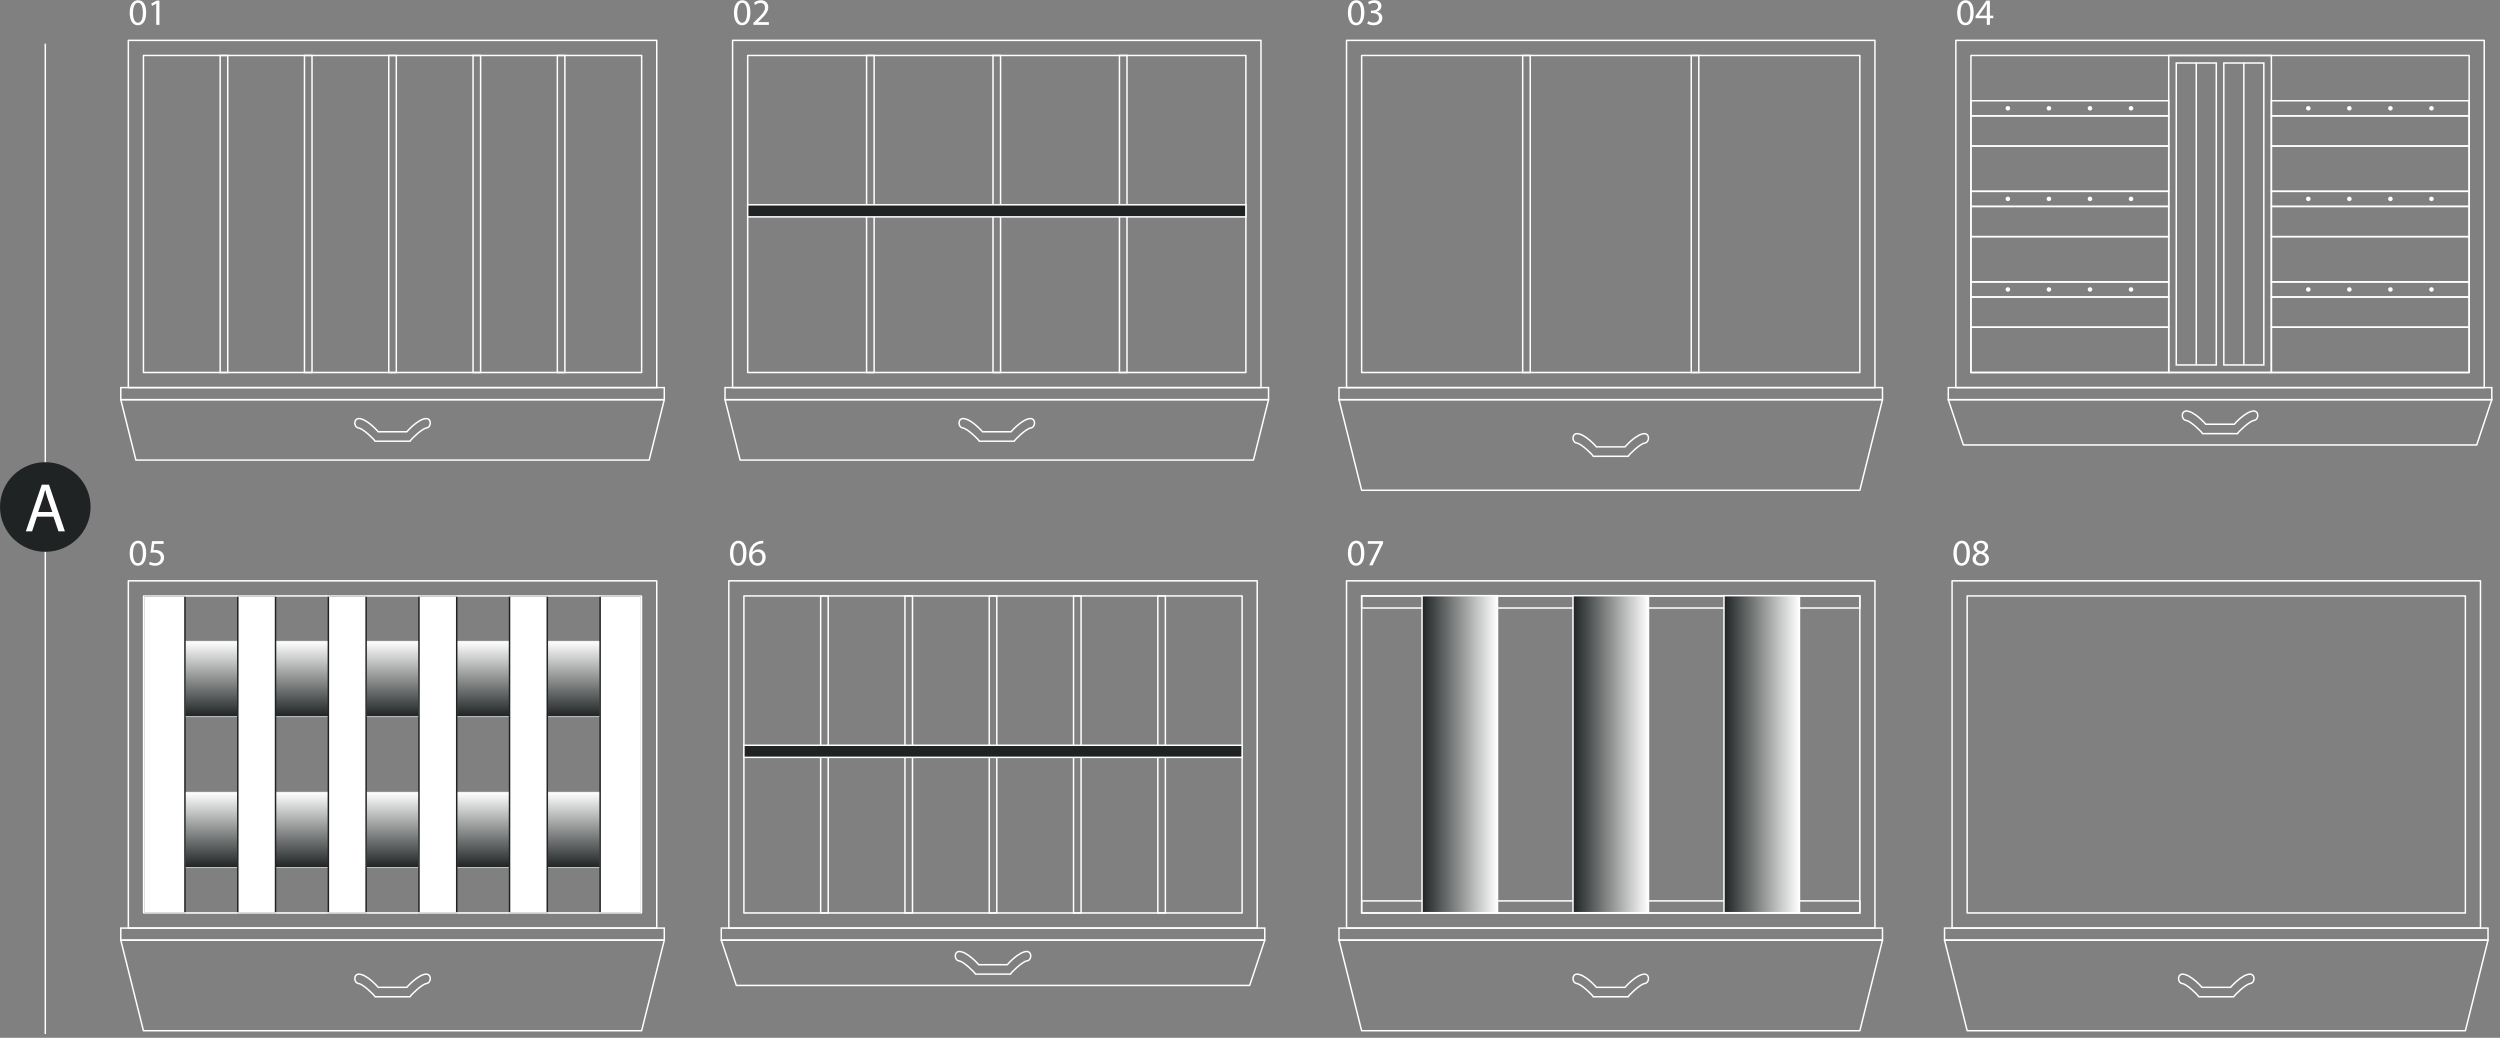 <?xml version="1.0" encoding="UTF-8" standalone="no"?>
<!DOCTYPE svg PUBLIC "-//W3C//DTD SVG 1.1//EN" "http://www.w3.org/Graphics/SVG/1.1/DTD/svg11.dtd">
<svg width="100%" height="100%" viewBox="0 0 1956 812" version="1.1" xmlns="http://www.w3.org/2000/svg" xmlns:xlink="http://www.w3.org/1999/xlink" xml:space="preserve" xmlns:serif="http://www.serif.com/" style="fill-rule:evenodd;clip-rule:evenodd;">
    <rect x="0" y="0" width="1956" height="812" fill="#808080" stroke="none"/>
    <g transform="matrix(1,0,0,1,-2908.49,-2193.7)">
        <g transform="matrix(4.167,0,0,4.167,2790.38,0)">
            <g transform="matrix(0,-1,-1,0,129.827,627.624)">
                <path d="M-92.977,92.977L92.977,92.977" style="fill:none;fill-rule:nonzero;stroke:rgb(255,255,255);stroke-width:0.28px;"/>
            </g>
        </g>
        <g transform="matrix(4.167,0,0,4.167,2790.38,0)">
            <g transform="matrix(0,-1,-1,0,36.85,613.137)">
                <path d="M-8.504,-8.504C-13.15,-8.504 -16.917,-4.696 -16.917,0C-16.917,4.697 -13.15,8.504 -8.504,8.504C-3.858,8.504 -0.091,4.697 -0.091,0C-0.091,-4.696 -3.858,-8.504 -8.504,-8.504" style="fill:#1F2323;fill-rule:nonzero;"/>
            </g>
        </g>
        <g transform="matrix(4.167,0,0,4.167,2790.38,0)">
            <g transform="matrix(-1,0,0,1,204.094,291.358)">
                <rect x="55.275" y="245.502" width="93.544" height="59.528" style="fill:none;stroke:rgb(255,255,255);stroke-width:0.28px;stroke-linecap:round;stroke-linejoin:round;stroke-miterlimit:10;"/>
            </g>
        </g>
        <g transform="matrix(4.167,0,0,4.167,2790.38,0)">
            <g transform="matrix(-1,0,0,1,204.094,291.358)">
                <rect x="52.441" y="242.668" width="99.212" height="65.196" style="fill:none;stroke:rgb(255,255,255);stroke-width:0.28px;stroke-linecap:round;stroke-linejoin:round;stroke-miterlimit:10;"/>
            </g>
        </g>
        <g transform="matrix(4.167,0,0,4.167,2790.38,0)">
            <g transform="matrix(-1,0,0,1,53.858,601.489)">
                <path d="M-96.378,11.339L-0,11.339L2.835,0L-99.213,0L-96.378,11.339Z" style="fill:none;fill-rule:nonzero;stroke:rgb(255,255,255);stroke-width:0.28px;stroke-linecap:round;stroke-linejoin:round;stroke-miterlimit:10;"/>
            </g>
        </g>
        <g transform="matrix(4.167,0,0,4.167,2790.38,0)">
            <g transform="matrix(-1,0,0,1,204.094,358.82)">
                <rect x="51.023" y="240.401" width="102.048" height="2.268" style="fill:none;stroke:rgb(255,255,255);stroke-width:0.28px;stroke-miterlimit:10;"/>
            </g>
        </g>
        <g transform="matrix(4.167,0,0,4.167,2790.38,0)">
            <g transform="matrix(1,0,0,1,108.43,609.285)">
                <path d="M0,-4.252C-1.575,-4.252 -3.702,-1.77 -3.702,-1.77L-9.067,-1.77C-9.067,-1.77 -11.189,-4.252 -12.765,-4.252C-13.782,-4.144 -13.622,-2.595 -12.765,-2.485C-11.905,-2.375 -9.814,-0.331 -9.654,0L-3.11,0C-2.95,-0.331 -0.857,-2.375 0,-2.485C0.857,-2.595 1.018,-4.144 0,-4.252Z" style="fill:none;fill-rule:nonzero;stroke:rgb(255,255,255);stroke-width:0.28px;stroke-miterlimit:10;"/>
            </g>
        </g>
        <g transform="matrix(4.167,0,0,4.167,2790.38,0)">
            <g transform="matrix(-1,0,0,1,140.788,291.358)">
                <rect x="69.685" y="245.502" width="1.418" height="59.528" style="fill:none;stroke:rgb(255,255,255);stroke-width:0.28px;stroke-miterlimit:10;"/>
            </g>
        </g>
        <g transform="matrix(4.167,0,0,4.167,2790.38,0)">
            <g transform="matrix(-1,0,0,1,172.441,291.358)">
                <rect x="85.512" y="245.502" width="1.417" height="59.528" style="fill:none;stroke:rgb(255,255,255);stroke-width:0.28px;stroke-miterlimit:10;"/>
            </g>
        </g>
        <g transform="matrix(4.167,0,0,4.167,2790.38,0)">
            <g transform="matrix(-1,0,0,1,204.095,291.358)">
                <rect x="101.339" y="245.502" width="1.417" height="59.528" style="fill:none;stroke:rgb(255,255,255);stroke-width:0.28px;stroke-miterlimit:10;"/>
            </g>
        </g>
        <g transform="matrix(4.167,0,0,4.167,2790.38,0)">
            <g transform="matrix(-1,0,0,1,235.748,291.358)">
                <rect x="117.165" y="245.502" width="1.418" height="59.528" style="fill:none;stroke:rgb(255,255,255);stroke-width:0.28px;stroke-miterlimit:10;"/>
            </g>
        </g>
        <g transform="matrix(4.167,0,0,4.167,2790.38,0)">
            <g transform="matrix(-1,0,0,1,267.401,291.358)">
                <rect x="132.992" y="245.502" width="1.417" height="59.528" style="fill:none;stroke:rgb(255,255,255);stroke-width:0.28px;stroke-miterlimit:10;"/>
            </g>
        </g>
        <g transform="matrix(4.167,0,0,4.167,2790.38,0)">
            <g transform="matrix(14.173,0,0,-14.173,77.953,653.931)">
                <rect x="0.15" y="-0.5" width="0.7" height="1" style="fill:url(#_Linear1);"/>
            </g>
        </g>
        <g transform="matrix(4.167,0,0,4.167,2790.38,0)">
            <g transform="matrix(1,0,0,1,0,465.972)">
                <rect x="80.079" y="180.872" width="9.921" height="14.174" style="fill:none;stroke:rgb(255,255,255);stroke-width:0.13px;stroke-miterlimit:10;"/>
            </g>
        </g>
        <g transform="matrix(4.167,0,0,4.167,2790.38,0)">
            <g transform="matrix(14.173,0,0,-14.173,77.952,682.277)">
                <rect x="0.15" y="-0.5" width="0.7" height="1" style="fill:url(#_Linear2);"/>
            </g>
        </g>
        <g transform="matrix(4.167,0,0,4.167,2790.38,0)">
            <g transform="matrix(1,0,0,1,0,522.663)">
                <rect x="80.079" y="152.527" width="9.921" height="14.173" style="fill:none;stroke:rgb(255,255,255);stroke-width:0.13px;stroke-miterlimit:10;"/>
            </g>
        </g>
        <g transform="matrix(4.167,0,0,4.167,2790.38,0)">
            <g transform="matrix(14.173,0,0,-14.173,60.945,653.931)">
                <rect x="0.15" y="-0.5" width="0.7" height="1" style="fill:url(#_Linear3);"/>
            </g>
        </g>
        <g transform="matrix(4.167,0,0,4.167,2790.38,0)">
            <g transform="matrix(1,0,0,1,0,465.972)">
                <rect x="63.071" y="180.872" width="9.921" height="14.174" style="fill:none;stroke:rgb(255,255,255);stroke-width:0.13px;stroke-miterlimit:10;"/>
            </g>
        </g>
        <g transform="matrix(4.167,0,0,4.167,2790.38,0)">
            <g transform="matrix(14.173,0,0,-14.173,60.944,682.277)">
                <rect x="0.15" y="-0.5" width="0.7" height="1" style="fill:url(#_Linear4);"/>
            </g>
        </g>
        <g transform="matrix(4.167,0,0,4.167,2790.38,0)">
            <g transform="matrix(1,0,0,1,0,522.663)">
                <rect x="63.071" y="152.527" width="9.921" height="14.173" style="fill:none;stroke:rgb(255,255,255);stroke-width:0.13px;stroke-miterlimit:10;"/>
            </g>
        </g>
        <g transform="matrix(4.167,0,0,4.167,2790.38,0)">
            <g transform="matrix(14.173,0,0,-14.173,128.977,653.931)">
                <rect x="0.15" y="-0.5" width="0.7" height="1" style="fill:url(#_Linear5);"/>
            </g>
        </g>
        <g transform="matrix(4.167,0,0,4.167,2790.38,0)">
            <g transform="matrix(1,0,0,1,0,465.972)">
                <rect x="131.103" y="180.872" width="9.921" height="14.174" style="fill:none;stroke:rgb(255,255,255);stroke-width:0.13px;stroke-miterlimit:10;"/>
            </g>
        </g>
        <g transform="matrix(4.167,0,0,4.167,2790.38,0)">
            <g transform="matrix(14.173,0,0,-14.173,128.976,682.277)">
                <rect x="0.15" y="-0.5" width="0.7" height="1" style="fill:url(#_Linear6);"/>
            </g>
        </g>
        <g transform="matrix(4.167,0,0,4.167,2790.38,0)">
            <g transform="matrix(1,0,0,1,0,522.663)">
                <rect x="131.103" y="152.527" width="9.921" height="14.173" style="fill:none;stroke:rgb(255,255,255);stroke-width:0.13px;stroke-miterlimit:10;"/>
            </g>
        </g>
        <g transform="matrix(4.167,0,0,4.167,2790.38,0)">
            <g transform="matrix(14.173,0,0,-14.173,94.962,653.932)">
                <rect x="0.15" y="-0.5" width="0.7" height="1" style="fill:url(#_Linear7);"/>
            </g>
        </g>
        <g transform="matrix(4.167,0,0,4.167,2790.38,0)">
            <g transform="matrix(1,0,0,1,0,465.972)">
                <rect x="97.087" y="180.872" width="9.921" height="14.174" style="fill:none;stroke:rgb(255,255,255);stroke-width:0.13px;stroke-miterlimit:10;"/>
            </g>
        </g>
        <g transform="matrix(4.167,0,0,4.167,2790.38,0)">
            <g transform="matrix(14.173,0,0,-14.173,94.961,682.277)">
                <rect x="0.15" y="-0.5" width="0.7" height="1" style="fill:url(#_Linear8);"/>
            </g>
        </g>
        <g transform="matrix(4.167,0,0,4.167,2790.38,0)">
            <g transform="matrix(1,0,0,1,0,522.663)">
                <rect x="97.087" y="152.527" width="9.921" height="14.173" style="fill:none;stroke:rgb(255,255,255);stroke-width:0.13px;stroke-miterlimit:10;"/>
            </g>
        </g>
        <g transform="matrix(4.167,0,0,4.167,2790.38,0)">
            <g transform="matrix(14.173,0,0,-14.173,111.969,653.931)">
                <rect x="0.15" y="-0.5" width="0.7" height="1" style="fill:url(#_Linear9);"/>
            </g>
        </g>
        <g transform="matrix(4.167,0,0,4.167,2790.38,0)">
            <g transform="matrix(1,0,0,1,0,465.972)">
                <rect x="114.095" y="180.872" width="9.921" height="14.174" style="fill:none;stroke:rgb(255,255,255);stroke-width:0.13px;stroke-miterlimit:10;"/>
            </g>
        </g>
        <g transform="matrix(4.167,0,0,4.167,2790.38,0)">
            <g transform="matrix(14.173,0,0,-14.173,111.968,682.277)">
                <rect x="0.15" y="-0.5" width="0.7" height="1" style="fill:url(#_Linear10);"/>
            </g>
        </g>
        <g transform="matrix(4.167,0,0,4.167,2790.38,0)">
            <g transform="matrix(1,0,0,1,0,522.663)">
                <rect x="114.095" y="152.527" width="9.921" height="14.173" style="fill:none;stroke:rgb(255,255,255);stroke-width:0.13px;stroke-miterlimit:10;"/>
            </g>
        </g>
        <g transform="matrix(4.167,0,0,4.167,2790.38,0)">
            <g transform="matrix(-1,0,0,1,153.071,494.317)">
                <rect x="72.992" y="144.023" width="7.087" height="59.527" style="fill:rgb(255,255,255);stroke:#1F2323;stroke-width:0.28px;stroke-miterlimit:10;"/>
            </g>
        </g>
        <g transform="matrix(4.167,0,0,4.167,2790.38,0)">
            <g transform="matrix(-1,0,0,1,187.087,494.317)">
                <rect x="90" y="144.023" width="7.087" height="59.527" style="fill:rgb(255,255,255);stroke:#1F2323;stroke-width:0.28px;stroke-miterlimit:10;"/>
            </g>
        </g>
        <g transform="matrix(4.167,0,0,4.167,2790.38,0)">
            <g transform="matrix(-1,0,0,1,221.103,494.317)">
                <rect x="107.008" y="144.023" width="7.087" height="59.527" style="fill:rgb(255,255,255);stroke:#1F2323;stroke-width:0.28px;stroke-miterlimit:10;"/>
            </g>
        </g>
        <g transform="matrix(4.167,0,0,4.167,2790.38,0)">
            <g transform="matrix(-1,0,0,1,255.119,494.317)">
                <rect x="124.016" y="144.023" width="7.087" height="59.527" style="fill:rgb(255,255,255);stroke:#1F2323;stroke-width:0.28px;stroke-miterlimit:10;"/>
            </g>
        </g>
        <g transform="matrix(4.167,0,0,4.167,2790.38,0)">
            <g transform="matrix(-1,0,0,1,289.842,494.317)">
                <rect x="141.023" y="144.023" width="7.796" height="59.527" style="fill:rgb(255,255,255);stroke:#1F2323;stroke-width:0.28px;stroke-miterlimit:10;"/>
            </g>
        </g>
        <g transform="matrix(4.167,0,0,4.167,2790.38,0)">
            <g transform="matrix(-1,0,0,1,118.346,494.317)">
                <rect x="55.275" y="144.023" width="7.796" height="59.527" style="fill:rgb(255,255,255);stroke:#1F2323;stroke-width:0.28px;stroke-miterlimit:10;"/>
            </g>
        </g>
        <g transform="matrix(4.167,0,0,4.167,2790.38,0)">
            <g transform="matrix(-1,0,0,1,204.094,494.317)">
                <rect x="55.275" y="144.023" width="93.544" height="59.527" style="fill:none;stroke:rgb(255,255,255);stroke-width:0.28px;stroke-linecap:round;stroke-linejoin:round;stroke-miterlimit:10;"/>
            </g>
        </g>
        <g transform="matrix(4.167,0,0,4.167,2790.38,0)">
            <g transform="matrix(-1,0,0,1,204.094,494.318)">
                <rect x="52.441" y="141.188" width="99.212" height="65.196" style="fill:none;stroke:rgb(255,255,255);stroke-width:0.28px;stroke-linecap:round;stroke-linejoin:round;stroke-miterlimit:10;"/>
            </g>
        </g>
        <g transform="matrix(4.167,0,0,4.167,2790.38,0)">
            <g transform="matrix(-1,0,0,1,204.094,561.782)">
                <rect x="51.023" y="138.92" width="102.048" height="2.268" style="fill:none;stroke:rgb(255,255,255);stroke-width:0.28px;stroke-miterlimit:10;"/>
            </g>
        </g>
        <g transform="matrix(4.167,0,0,4.167,2790.38,0)">
            <g transform="matrix(1,0,0,1,108.43,713.6)">
                <path d="M0,-4.252C-1.575,-4.252 -3.702,-1.769 -3.702,-1.769L-9.067,-1.769C-9.067,-1.769 -11.189,-4.252 -12.765,-4.252C-13.782,-4.143 -13.622,-2.594 -12.765,-2.485C-11.905,-2.374 -9.814,-0.33 -9.654,0L-3.11,0C-2.95,-0.33 -0.857,-2.374 0,-2.485C0.857,-2.594 1.018,-4.143 0,-4.252Z" style="fill:none;fill-rule:nonzero;stroke:rgb(255,255,255);stroke-width:0.28px;stroke-miterlimit:10;"/>
            </g>
        </g>
        <g transform="matrix(4.167,0,0,4.167,2790.38,0)">
            <g transform="matrix(-1,0,0,1,55.275,702.969)">
                <path d="M-93.544,17.008L0,17.008L4.252,0L-97.796,0L-93.544,17.008Z" style="fill:none;fill-rule:nonzero;stroke:rgb(255,255,255);stroke-width:0.28px;stroke-linecap:round;stroke-linejoin:round;stroke-miterlimit:10;"/>
            </g>
        </g>
        <g transform="matrix(4.167,0,0,4.167,2790.38,0)">
            <g transform="matrix(-1,0,0,1,429.585,494.317)">
                <rect x="168.021" y="144.023" width="93.543" height="59.527" style="fill:none;stroke:rgb(255,255,255);stroke-width:0.28px;stroke-linecap:round;stroke-linejoin:round;stroke-miterlimit:10;"/>
            </g>
        </g>
        <g transform="matrix(4.167,0,0,4.167,2790.38,0)">
            <g transform="matrix(-1,0,0,1,429.585,494.318)">
                <rect x="165.186" y="141.188" width="99.213" height="65.196" style="fill:none;stroke:rgb(255,255,255);stroke-width:0.28px;stroke-linecap:round;stroke-linejoin:round;stroke-miterlimit:10;"/>
            </g>
        </g>
        <g transform="matrix(4.167,0,0,4.167,2790.38,0)">
            <g transform="matrix(-1,0,0,1,166.603,702.97)">
                <path d="M-96.379,8.504L-0.001,8.504L2.834,0L-99.213,0L-96.379,8.504Z" style="fill:none;fill-rule:nonzero;stroke:rgb(255,255,255);stroke-width:0.28px;stroke-linecap:round;stroke-linejoin:round;stroke-miterlimit:10;"/>
            </g>
        </g>
        <g transform="matrix(4.167,0,0,4.167,2790.38,0)">
            <g transform="matrix(-1,0,0,1,429.585,561.782)">
                <rect x="163.769" y="138.92" width="102.047" height="2.268" style="fill:none;stroke:rgb(255,255,255);stroke-width:0.28px;stroke-miterlimit:10;"/>
            </g>
        </g>
        <g transform="matrix(4.167,0,0,4.167,2790.38,0)">
            <g transform="matrix(1,0,0,1,221.176,709.348)">
                <path d="M0,-4.252C-1.575,-4.252 -3.702,-1.769 -3.702,-1.769L-9.067,-1.769C-9.067,-1.769 -11.189,-4.252 -12.765,-4.252C-13.782,-4.143 -13.622,-2.594 -12.765,-2.485C-11.905,-2.374 -9.814,-0.33 -9.654,0L-3.11,0C-2.95,-0.33 -0.857,-2.374 0,-2.485C0.857,-2.594 1.018,-4.143 0,-4.252Z" style="fill:none;fill-rule:nonzero;stroke:rgb(255,255,255);stroke-width:0.28px;stroke-miterlimit:10;"/>
            </g>
        </g>
        <g transform="matrix(4.167,0,0,4.167,2790.38,0)">
            <g transform="matrix(-1,0,0,1,366.28,494.317)">
                <rect x="182.431" y="144.023" width="1.418" height="59.527" style="fill:none;stroke:rgb(255,255,255);stroke-width:0.28px;stroke-miterlimit:10;"/>
            </g>
        </g>
        <g transform="matrix(4.167,0,0,4.167,2790.38,0)">
            <g transform="matrix(-1,0,0,1,397.933,494.317)">
                <rect x="198.258" y="144.023" width="1.417" height="59.527" style="fill:none;stroke:rgb(255,255,255);stroke-width:0.28px;stroke-miterlimit:10;"/>
            </g>
        </g>
        <g transform="matrix(4.167,0,0,4.167,2790.38,0)">
            <g transform="matrix(-1,0,0,1,429.587,494.317)">
                <rect x="214.085" y="144.023" width="1.417" height="59.527" style="fill:none;stroke:rgb(255,255,255);stroke-width:0.28px;stroke-miterlimit:10;"/>
            </g>
        </g>
        <g transform="matrix(4.167,0,0,4.167,2790.38,0)">
            <g transform="matrix(-1,0,0,1,461.24,494.317)">
                <rect x="229.911" y="144.023" width="1.418" height="59.527" style="fill:none;stroke:rgb(255,255,255);stroke-width:0.28px;stroke-miterlimit:10;"/>
            </g>
        </g>
        <g transform="matrix(4.167,0,0,4.167,2790.38,0)">
            <g transform="matrix(-1,0,0,1,492.893,494.317)">
                <rect x="245.738" y="144.023" width="1.417" height="59.527" style="fill:none;stroke:rgb(255,255,255);stroke-width:0.28px;stroke-miterlimit:10;"/>
            </g>
        </g>
        <g transform="matrix(4.167,0,0,4.167,2790.38,0)">
            <g transform="matrix(1,0,0,1,0,493.135)">
                <rect x="168.021" y="173.243" width="93.543" height="2.269" style="fill:#1F2323;stroke:rgb(255,255,255);stroke-width:0.28px;stroke-miterlimit:10;"/>
            </g>
        </g>
        <g transform="matrix(4.167,0,0,4.167,2790.38,0)">
            <g transform="matrix(-1,0,0,1,661.557,494.317)">
                <rect x="284.007" y="144.023" width="93.543" height="59.527" style="fill:none;stroke:rgb(255,255,255);stroke-width:0.28px;stroke-linecap:round;stroke-linejoin:round;stroke-miterlimit:10;"/>
            </g>
        </g>
        <g transform="matrix(4.167,0,0,4.167,2790.38,0)">
            <g transform="matrix(-1,0,0,1,661.557,494.318)">
                <rect x="281.172" y="141.188" width="99.213" height="65.196" style="fill:none;stroke:rgb(255,255,255);stroke-width:0.28px;stroke-linecap:round;stroke-linejoin:round;stroke-miterlimit:10;"/>
            </g>
        </g>
        <g transform="matrix(4.167,0,0,4.167,2790.38,0)">
            <g transform="matrix(-1,0,0,1,661.557,561.782)">
                <rect x="279.755" y="138.92" width="102.047" height="2.268" style="fill:none;stroke:rgb(255,255,255);stroke-width:0.28px;stroke-miterlimit:10;"/>
            </g>
        </g>
        <g transform="matrix(4.167,0,0,4.167,2790.38,0)">
            <g transform="matrix(1,0,0,1,0,551.578)">
                <rect x="284.007" y="144.022" width="93.543" height="2.268" style="fill:none;stroke:rgb(255,255,255);stroke-width:0.28px;stroke-miterlimit:10;"/>
            </g>
        </g>
        <g transform="matrix(4.167,0,0,4.167,2790.38,0)">
            <g transform="matrix(1,0,0,1,0,437.058)">
                <rect x="284.007" y="201.282" width="93.543" height="2.268" style="fill:none;stroke:rgb(255,255,255);stroke-width:0.28px;stroke-miterlimit:10;"/>
            </g>
        </g>
        <g transform="matrix(4.167,0,0,4.167,2790.38,0)">
            <g transform="matrix(14.173,0,0,-14.173,323.692,668.053)">
                <rect x="-0" y="-2.1" width="1" height="4.2" style="fill:url(#_Linear11);"/>
            </g>
        </g>
        <g transform="matrix(4.167,0,0,4.167,2790.38,0)">
            <g transform="matrix(-1,0,0,1,661.556,494.216)">
                <rect x="323.691" y="144.073" width="14.174" height="59.528" style="fill:none;stroke:rgb(255,255,255);stroke-width:0.28px;stroke-miterlimit:10;"/>
            </g>
        </g>
        <g transform="matrix(4.167,0,0,4.167,2790.38,0)">
            <g transform="matrix(14.173,0,0,-14.173,352.038,668.053)">
                <rect x="-0" y="-2.1" width="1" height="4.2" style="fill:url(#_Linear12);"/>
            </g>
        </g>
        <g transform="matrix(4.167,0,0,4.167,2790.38,0)">
            <g transform="matrix(-1,0,0,1,718.25,494.216)">
                <rect x="352.038" y="144.073" width="14.174" height="59.528" style="fill:none;stroke:rgb(255,255,255);stroke-width:0.28px;stroke-miterlimit:10;"/>
            </g>
        </g>
        <g transform="matrix(4.167,0,0,4.167,2790.38,0)">
            <g transform="matrix(14.173,0,0,-14.173,295.345,668.053)">
                <rect x="0" y="-2.1" width="1" height="4.2" style="fill:url(#_Linear13);"/>
            </g>
        </g>
        <g transform="matrix(4.167,0,0,4.167,2790.38,0)">
            <g transform="matrix(-1,0,0,1,604.865,494.216)">
                <rect x="295.346" y="144.073" width="14.173" height="59.528" style="fill:none;stroke:rgb(255,255,255);stroke-width:0.28px;stroke-miterlimit:10;"/>
            </g>
        </g>
        <g transform="matrix(4.167,0,0,4.167,2790.38,0)">
            <g transform="matrix(1,0,0,1,337.161,713.6)">
                <path d="M0,-4.252C-1.575,-4.252 -3.702,-1.769 -3.702,-1.769L-9.067,-1.769C-9.067,-1.769 -11.189,-4.252 -12.765,-4.252C-13.782,-4.143 -13.622,-2.594 -12.765,-2.485C-11.905,-2.374 -9.814,-0.33 -9.654,0L-3.111,0C-2.95,-0.33 -0.857,-2.374 0,-2.485C0.856,-2.594 1.018,-4.143 0,-4.252Z" style="fill:none;fill-rule:nonzero;stroke:rgb(255,255,255);stroke-width:0.28px;stroke-miterlimit:10;"/>
            </g>
        </g>
        <g transform="matrix(4.167,0,0,4.167,2790.38,0)">
            <g transform="matrix(-1,0,0,1,284.007,702.969)">
                <path d="M-93.543,17.008L0,17.008L4.252,0L-97.795,0L-93.543,17.008Z" style="fill:none;fill-rule:nonzero;stroke:rgb(255,255,255);stroke-width:0.28px;stroke-linecap:round;stroke-linejoin:round;stroke-miterlimit:10;"/>
            </g>
        </g>
        <g transform="matrix(4.167,0,0,4.167,2790.38,0)">
            <g transform="matrix(-1,0,0,1,888.947,494.317)">
                <rect x="397.702" y="144.023" width="93.543" height="59.527" style="fill:none;stroke:rgb(255,255,255);stroke-width:0.28px;stroke-linecap:round;stroke-linejoin:round;stroke-miterlimit:10;"/>
            </g>
        </g>
        <g transform="matrix(4.167,0,0,4.167,2790.38,0)">
            <g transform="matrix(-1,0,0,1,888.947,494.318)">
                <rect x="394.867" y="141.188" width="99.213" height="65.196" style="fill:none;stroke:rgb(255,255,255);stroke-width:0.28px;stroke-linecap:round;stroke-linejoin:round;stroke-miterlimit:10;"/>
            </g>
        </g>
        <g transform="matrix(4.167,0,0,4.167,2790.38,0)">
            <g transform="matrix(-1,0,0,1,888.947,561.782)">
                <rect x="393.45" y="138.92" width="102.047" height="2.268" style="fill:none;stroke:rgb(255,255,255);stroke-width:0.28px;stroke-miterlimit:10;"/>
            </g>
        </g>
        <g transform="matrix(4.167,0,0,4.167,2790.38,0)">
            <g transform="matrix(1,0,0,1,450.856,713.6)">
                <path d="M0,-4.252C-1.575,-4.252 -3.701,-1.769 -3.701,-1.769L-9.067,-1.769C-9.067,-1.769 -11.189,-4.252 -12.765,-4.252C-13.782,-4.143 -13.622,-2.594 -12.765,-2.485C-11.905,-2.374 -9.814,-0.33 -9.654,0L-3.11,0C-2.95,-0.33 -0.857,-2.374 0,-2.485C0.857,-2.594 1.018,-4.143 0,-4.252Z" style="fill:none;fill-rule:nonzero;stroke:rgb(255,255,255);stroke-width:0.28px;stroke-miterlimit:10;"/>
            </g>
        </g>
        <g transform="matrix(4.167,0,0,4.167,2790.38,0)">
            <g transform="matrix(-1,0,0,1,397.702,702.969)">
                <path d="M-93.543,17.008L0,17.008L4.252,0L-97.795,0L-93.543,17.008Z" style="fill:none;fill-rule:nonzero;stroke:rgb(255,255,255);stroke-width:0.28px;stroke-linecap:round;stroke-linejoin:round;stroke-miterlimit:10;"/>
            </g>
        </g>
        <g transform="matrix(4.167,0,0,4.167,2790.38,0)">
            <g transform="matrix(-1,0,0,1,167.313,601.489)">
                <path d="M-96.377,11.339L0.001,11.339L2.835,0L-99.212,0L-96.377,11.339Z" style="fill:none;fill-rule:nonzero;stroke:rgb(255,255,255);stroke-width:0.28px;stroke-linecap:round;stroke-linejoin:round;stroke-miterlimit:10;"/>
            </g>
        </g>
        <g transform="matrix(4.167,0,0,4.167,2790.38,0)">
            <g transform="matrix(1,0,0,1,221.884,609.285)">
                <path d="M0,-4.252C-1.575,-4.252 -3.701,-1.77 -3.701,-1.77L-9.066,-1.77C-9.066,-1.77 -11.188,-4.252 -12.764,-4.252C-13.782,-4.144 -13.621,-2.595 -12.764,-2.485C-11.905,-2.375 -9.814,-0.331 -9.653,0L-3.11,0C-2.95,-0.331 -0.857,-2.375 0,-2.485C0.857,-2.595 1.018,-4.144 0,-4.252Z" style="fill:none;fill-rule:nonzero;stroke:rgb(255,255,255);stroke-width:0.28px;stroke-miterlimit:10;"/>
            </g>
        </g>
        <g transform="matrix(4.167,0,0,4.167,2790.38,0)">
            <g transform="matrix(-1,0,0,1,431.003,291.358)">
                <rect x="168.73" y="245.502" width="93.543" height="59.528" style="fill:none;stroke:rgb(255,255,255);stroke-width:0.28px;stroke-linecap:round;stroke-linejoin:round;stroke-miterlimit:10;"/>
            </g>
        </g>
        <g transform="matrix(4.167,0,0,4.167,2790.38,0)">
            <g transform="matrix(-1,0,0,1,431.003,291.358)">
                <rect x="165.895" y="242.668" width="99.213" height="65.196" style="fill:none;stroke:rgb(255,255,255);stroke-width:0.28px;stroke-linecap:round;stroke-linejoin:round;stroke-miterlimit:10;"/>
            </g>
        </g>
        <g transform="matrix(4.167,0,0,4.167,2790.38,0)">
            <g transform="matrix(-1,0,0,1,431.003,358.82)">
                <rect x="164.478" y="240.401" width="102.047" height="2.268" style="fill:none;stroke:rgb(255,255,255);stroke-width:0.28px;stroke-miterlimit:10;"/>
            </g>
        </g>
        <g transform="matrix(4.167,0,0,4.167,2790.38,0)">
            <g transform="matrix(-1,0,0,1,431.004,291.358)">
                <rect x="214.793" y="245.502" width="1.418" height="59.528" style="fill:none;stroke:rgb(255,255,255);stroke-width:0.28px;stroke-miterlimit:10;"/>
            </g>
        </g>
        <g transform="matrix(4.167,0,0,4.167,2790.38,0)">
            <g transform="matrix(-1,0,0,1,383.524,291.358)">
                <rect x="191.053" y="245.502" width="1.418" height="59.528" style="fill:none;stroke:rgb(255,255,255);stroke-width:0.28px;stroke-miterlimit:10;"/>
            </g>
        </g>
        <g transform="matrix(4.167,0,0,4.167,2790.38,0)">
            <g transform="matrix(-1,0,0,1,478.484,291.358)">
                <rect x="238.533" y="245.502" width="1.418" height="59.528" style="fill:none;stroke:rgb(255,255,255);stroke-width:0.28px;stroke-miterlimit:10;"/>
            </g>
        </g>
        <g transform="matrix(4.167,0,0,4.167,2790.38,0)">
            <g transform="matrix(1,0,0,1,0,290.174)">
                <rect x="168.73" y="274.724" width="93.543" height="2.268" style="fill:#1F2323;stroke:rgb(255,255,255);stroke-width:0.28px;stroke-miterlimit:10;"/>
            </g>
        </g>
        <g transform="matrix(4.167,0,0,4.167,2790.38,0)">
            <g transform="matrix(-1,0,0,1,661.557,291.358)">
                <rect x="284.007" y="245.502" width="93.543" height="59.528" style="fill:none;stroke:rgb(255,255,255);stroke-width:0.28px;stroke-linecap:round;stroke-linejoin:round;stroke-miterlimit:10;"/>
            </g>
        </g>
        <g transform="matrix(4.167,0,0,4.167,2790.38,0)">
            <g transform="matrix(-1,0,0,1,661.557,291.358)">
                <rect x="281.172" y="242.668" width="99.213" height="65.196" style="fill:none;stroke:rgb(255,255,255);stroke-width:0.28px;stroke-linecap:round;stroke-linejoin:round;stroke-miterlimit:10;"/>
            </g>
        </g>
        <g transform="matrix(4.167,0,0,4.167,2790.38,0)">
            <g transform="matrix(-1,0,0,1,661.557,358.82)">
                <rect x="279.755" y="240.401" width="102.047" height="2.268" style="fill:none;stroke:rgb(255,255,255);stroke-width:0.28px;stroke-miterlimit:10;"/>
            </g>
        </g>
        <g transform="matrix(4.167,0,0,4.167,2790.38,0)">
            <g transform="matrix(-1,0,0,1,629.903,291.358)">
                <rect x="314.243" y="245.502" width="1.417" height="59.528" style="fill:none;stroke:rgb(255,255,255);stroke-width:0.28px;stroke-miterlimit:10;"/>
            </g>
        </g>
        <g transform="matrix(4.167,0,0,4.167,2790.38,0)">
            <g transform="matrix(-1,0,0,1,693.209,291.358)">
                <rect x="345.896" y="245.502" width="1.417" height="59.528" style="fill:none;stroke:rgb(255,255,255);stroke-width:0.28px;stroke-miterlimit:10;"/>
            </g>
        </g>
        <g transform="matrix(4.167,0,0,4.167,2790.38,0)">
            <g transform="matrix(1,0,0,1,337.161,612.119)">
                <path d="M0,-4.252C-1.575,-4.252 -3.702,-1.769 -3.702,-1.769L-9.067,-1.769C-9.067,-1.769 -11.189,-4.252 -12.765,-4.252C-13.782,-4.143 -13.622,-2.594 -12.765,-2.485C-11.905,-2.374 -9.814,-0.33 -9.654,0L-3.111,0C-2.95,-0.33 -0.857,-2.374 0,-2.485C0.856,-2.594 1.018,-4.143 0,-4.252Z" style="fill:none;fill-rule:nonzero;stroke:rgb(255,255,255);stroke-width:0.28px;stroke-miterlimit:10;"/>
            </g>
        </g>
        <g transform="matrix(4.167,0,0,4.167,2790.38,0)">
            <g transform="matrix(-1,0,0,1,284.007,601.489)">
                <path d="M-93.543,17.008L0,17.008L4.252,0L-97.795,0L-93.543,17.008Z" style="fill:none;fill-rule:nonzero;stroke:rgb(255,255,255);stroke-width:0.28px;stroke-linecap:round;stroke-linejoin:round;stroke-miterlimit:10;"/>
            </g>
        </g>
        <g transform="matrix(4.167,0,0,4.167,2790.38,0)">
            <g transform="matrix(-1,0,0,1,890.364,291.358)">
                <rect x="398.41" y="245.502" width="93.544" height="59.528" style="fill:none;stroke:rgb(255,255,255);stroke-width:0.28px;stroke-linecap:round;stroke-linejoin:round;stroke-miterlimit:10;"/>
            </g>
        </g>
        <g transform="matrix(4.167,0,0,4.167,2790.38,0)">
            <g transform="matrix(-1,0,0,1,890.364,291.358)">
                <rect x="395.576" y="242.668" width="99.212" height="65.196" style="fill:none;stroke:rgb(255,255,255);stroke-width:0.28px;stroke-linecap:round;stroke-linejoin:round;stroke-miterlimit:10;"/>
            </g>
        </g>
        <g transform="matrix(4.167,0,0,4.167,2790.38,0)">
            <g transform="matrix(-1,0,0,1,396.993,601.489)">
                <path d="M-96.378,8.504L-0,8.504L2.835,0L-99.213,0L-96.378,8.504Z" style="fill:none;fill-rule:nonzero;stroke:rgb(255,255,255);stroke-width:0.28px;stroke-linecap:round;stroke-linejoin:round;stroke-miterlimit:10;"/>
            </g>
        </g>
        <g transform="matrix(4.167,0,0,4.167,2790.38,0)">
            <g transform="matrix(-1,0,0,1,890.364,358.82)">
                <rect x="394.158" y="240.401" width="102.048" height="2.268" style="fill:none;stroke:rgb(255,255,255);stroke-width:0.28px;stroke-miterlimit:10;"/>
            </g>
        </g>
        <g transform="matrix(4.167,0,0,4.167,2790.38,0)">
            <g transform="matrix(1,0,0,1,451.565,607.867)">
                <path d="M0,-4.252C-1.575,-4.252 -3.702,-1.769 -3.702,-1.769L-9.067,-1.769C-9.067,-1.769 -11.189,-4.252 -12.765,-4.252C-13.782,-4.143 -13.622,-2.594 -12.765,-2.485C-11.905,-2.374 -9.814,-0.33 -9.654,0L-3.11,0C-2.95,-0.33 -0.857,-2.374 0,-2.485C0.857,-2.594 1.018,-4.143 0,-4.252Z" style="fill:none;fill-rule:nonzero;stroke:rgb(255,255,255);stroke-width:0.28px;stroke-miterlimit:10;"/>
            </g>
        </g>
        <g transform="matrix(4.167,0,0,4.167,2790.38,0)">
            <g transform="matrix(-1,0,0,1,890.363,291.358)">
                <rect x="435.544" y="245.502" width="19.275" height="59.528" style="fill:none;stroke:rgb(255,255,255);stroke-width:0.28px;stroke-miterlimit:10;"/>
            </g>
        </g>
        <g transform="matrix(4.167,0,0,4.167,2790.38,0)">
            <g transform="matrix(-1,0,0,1,881.436,291.358)">
                <rect x="436.962" y="246.92" width="7.512" height="56.692" style="fill:none;stroke:rgb(255,255,255);stroke-width:0.28px;stroke-miterlimit:10;"/>
            </g>
        </g>
        <g transform="matrix(4.167,0,0,4.167,2790.38,0)">
            <g transform="matrix(0,1,1,0,469.064,566.623)">
                <path d="M-28.346,-28.346L28.346,-28.346" style="fill:none;fill-rule:nonzero;stroke:rgb(255,255,255);stroke-width:0.28px;stroke-miterlimit:10;"/>
            </g>
        </g>
        <g transform="matrix(4.167,0,0,4.167,2790.38,0)">
            <g transform="matrix(-1,0,0,1,899.292,291.358)">
                <rect x="445.89" y="246.92" width="7.512" height="56.692" style="fill:none;stroke:rgb(255,255,255);stroke-width:0.28px;stroke-miterlimit:10;"/>
            </g>
        </g>
        <g transform="matrix(4.167,0,0,4.167,2790.38,0)">
            <g transform="matrix(0,1,1,0,477.993,566.623)">
                <path d="M-28.346,-28.346L28.346,-28.346" style="fill:none;fill-rule:nonzero;stroke:rgb(255,255,255);stroke-width:0.28px;stroke-miterlimit:10;"/>
            </g>
        </g>
        <g transform="matrix(4.167,0,0,4.167,2790.38,0)">
            <g transform="matrix(0,-1,-1,0,428.47,580.365)">
                <path d="M-0.432,-0.431C-0.666,-0.431 -0.857,-0.238 -0.857,0.001C-0.857,0.24 -0.666,0.432 -0.432,0.432C-0.197,0.432 -0.006,0.24 -0.006,0.001C-0.006,-0.238 -0.197,-0.431 -0.432,-0.431" style="fill:rgb(255,255,255);fill-rule:nonzero;"/>
            </g>
        </g>
        <g transform="matrix(4.167,0,0,4.167,2790.38,0)">
            <g transform="matrix(0,-1,-1,0,420.761,580.365)">
                <path d="M-0.432,-0.431C-0.666,-0.431 -0.857,-0.239 -0.857,0.001C-0.857,0.239 -0.666,0.432 -0.432,0.432C-0.197,0.432 -0.006,0.239 -0.006,0.001C-0.006,-0.239 -0.197,-0.431 -0.432,-0.431" style="fill:rgb(255,255,255);fill-rule:nonzero;"/>
            </g>
        </g>
        <g transform="matrix(4.167,0,0,4.167,2790.38,0)">
            <g transform="matrix(0,-1,-1,0,413.052,580.365)">
                <path d="M-0.432,-0.431C-0.666,-0.431 -0.857,-0.239 -0.857,0.001C-0.857,0.239 -0.666,0.432 -0.432,0.432C-0.197,0.432 -0.006,0.239 -0.006,0.001C-0.006,-0.239 -0.197,-0.431 -0.432,-0.431" style="fill:rgb(255,255,255);fill-rule:nonzero;"/>
            </g>
        </g>
        <g transform="matrix(4.167,0,0,4.167,2790.38,0)">
            <g transform="matrix(0,-1,-1,0,405.344,580.364)">
                <path d="M-0.433,-0.432C-0.667,-0.432 -0.858,-0.239 -0.858,0.002C-0.858,0.239 -0.667,0.433 -0.433,0.433C-0.198,0.433 -0.007,0.239 -0.007,0.002C-0.007,-0.239 -0.198,-0.432 -0.433,-0.432" style="fill:rgb(255,255,255);fill-rule:nonzero;"/>
            </g>
        </g>
        <g transform="matrix(4.167,0,0,4.167,2790.38,0)">
            <g transform="matrix(-1,0,0,1,833.954,342.382)">
                <rect x="398.41" y="245.502" width="37.134" height="8.504" style="fill:none;stroke:rgb(255,255,255);stroke-width:0.28px;stroke-miterlimit:10;"/>
            </g>
        </g>
        <g transform="matrix(4.167,0,0,4.167,2790.38,0)">
            <g transform="matrix(-1,0,0,1,833.954,328.208)">
                <rect x="398.41" y="254.006" width="37.134" height="5.67" style="fill:none;stroke:rgb(255,255,255);stroke-width:0.28px;stroke-miterlimit:10;"/>
            </g>
        </g>
        <g transform="matrix(4.167,0,0,4.167,2790.38,0)">
            <g transform="matrix(-1,0,0,1,833.954,319.704)">
                <rect x="398.41" y="259.676" width="37.134" height="2.834" style="fill:none;stroke:rgb(255,255,255);stroke-width:0.28px;stroke-miterlimit:10;"/>
            </g>
        </g>
        <g transform="matrix(4.167,0,0,4.167,2790.38,0)">
            <g transform="matrix(0,-1,-1,0,428.47,563.357)">
                <path d="M-0.432,-0.431C-0.666,-0.431 -0.857,-0.238 -0.857,0.001C-0.857,0.24 -0.666,0.432 -0.432,0.432C-0.197,0.432 -0.006,0.24 -0.006,0.001C-0.006,-0.238 -0.197,-0.431 -0.432,-0.431" style="fill:rgb(255,255,255);fill-rule:nonzero;"/>
            </g>
        </g>
        <g transform="matrix(4.167,0,0,4.167,2790.38,0)">
            <g transform="matrix(0,-1,-1,0,420.761,563.357)">
                <path d="M-0.432,-0.431C-0.666,-0.431 -0.857,-0.239 -0.857,0.001C-0.857,0.239 -0.666,0.432 -0.432,0.432C-0.197,0.432 -0.006,0.239 -0.006,0.001C-0.006,-0.239 -0.197,-0.431 -0.432,-0.431" style="fill:rgb(255,255,255);fill-rule:nonzero;"/>
            </g>
        </g>
        <g transform="matrix(4.167,0,0,4.167,2790.38,0)">
            <g transform="matrix(0,-1,-1,0,413.052,563.357)">
                <path d="M-0.432,-0.431C-0.666,-0.431 -0.857,-0.239 -0.857,0.001C-0.857,0.239 -0.666,0.432 -0.432,0.432C-0.197,0.432 -0.006,0.239 -0.006,0.001C-0.006,-0.239 -0.197,-0.431 -0.432,-0.431" style="fill:rgb(255,255,255);fill-rule:nonzero;"/>
            </g>
        </g>
        <g transform="matrix(4.167,0,0,4.167,2790.38,0)">
            <g transform="matrix(0,-1,-1,0,405.344,563.356)">
                <path d="M-0.433,-0.432C-0.667,-0.432 -0.858,-0.239 -0.858,0.002C-0.858,0.239 -0.667,0.433 -0.433,0.433C-0.198,0.433 -0.007,0.239 -0.007,0.002C-0.007,-0.239 -0.198,-0.432 -0.433,-0.432" style="fill:rgb(255,255,255);fill-rule:nonzero;"/>
            </g>
        </g>
        <g transform="matrix(4.167,0,0,4.167,2790.38,0)">
            <g transform="matrix(-1,0,0,1,833.954,308.366)">
                <rect x="398.41" y="262.51" width="37.134" height="8.504" style="fill:none;stroke:rgb(255,255,255);stroke-width:0.28px;stroke-miterlimit:10;"/>
            </g>
        </g>
        <g transform="matrix(4.167,0,0,4.167,2790.38,0)">
            <g transform="matrix(-1,0,0,1,833.954,294.192)">
                <rect x="398.41" y="271.014" width="37.134" height="5.67" style="fill:none;stroke:rgb(255,255,255);stroke-width:0.28px;stroke-miterlimit:10;"/>
            </g>
        </g>
        <g transform="matrix(4.167,0,0,4.167,2790.38,0)">
            <g transform="matrix(-1,0,0,1,833.954,285.687)">
                <rect x="398.41" y="276.684" width="37.134" height="2.835" style="fill:none;stroke:rgb(255,255,255);stroke-width:0.28px;stroke-miterlimit:10;"/>
            </g>
        </g>
        <g transform="matrix(4.167,0,0,4.167,2790.38,0)">
            <g transform="matrix(0,-1,-1,0,428.47,546.349)">
                <path d="M-0.432,-0.431C-0.666,-0.431 -0.857,-0.238 -0.857,0.001C-0.857,0.24 -0.666,0.432 -0.432,0.432C-0.197,0.432 -0.006,0.24 -0.006,0.001C-0.006,-0.238 -0.197,-0.431 -0.432,-0.431" style="fill:rgb(255,255,255);fill-rule:nonzero;"/>
            </g>
        </g>
        <g transform="matrix(4.167,0,0,4.167,2790.38,0)">
            <g transform="matrix(0,-1,-1,0,420.761,546.349)">
                <path d="M-0.432,-0.431C-0.666,-0.431 -0.857,-0.239 -0.857,0.001C-0.857,0.239 -0.666,0.432 -0.432,0.432C-0.197,0.432 -0.006,0.239 -0.006,0.001C-0.006,-0.239 -0.197,-0.431 -0.432,-0.431" style="fill:rgb(255,255,255);fill-rule:nonzero;"/>
            </g>
        </g>
        <g transform="matrix(4.167,0,0,4.167,2790.38,0)">
            <g transform="matrix(0,-1,-1,0,413.052,546.349)">
                <path d="M-0.432,-0.431C-0.666,-0.431 -0.857,-0.239 -0.857,0.001C-0.857,0.239 -0.666,0.432 -0.432,0.432C-0.197,0.432 -0.006,0.239 -0.006,0.001C-0.006,-0.239 -0.197,-0.431 -0.432,-0.431" style="fill:rgb(255,255,255);fill-rule:nonzero;"/>
            </g>
        </g>
        <g transform="matrix(4.167,0,0,4.167,2790.38,0)">
            <g transform="matrix(0,-1,-1,0,405.344,546.349)">
                <path d="M-0.433,-0.432C-0.667,-0.432 -0.858,-0.239 -0.858,0.002C-0.858,0.239 -0.667,0.433 -0.433,0.433C-0.198,0.433 -0.007,0.239 -0.007,0.002C-0.007,-0.239 -0.198,-0.432 -0.433,-0.432" style="fill:rgb(255,255,255);fill-rule:nonzero;"/>
            </g>
        </g>
        <g transform="matrix(4.167,0,0,4.167,2790.38,0)">
            <g transform="matrix(-1,0,0,1,833.954,274.348)">
                <rect x="398.41" y="279.519" width="37.134" height="8.504" style="fill:none;stroke:rgb(255,255,255);stroke-width:0.28px;stroke-miterlimit:10;"/>
            </g>
        </g>
        <g transform="matrix(4.167,0,0,4.167,2790.38,0)">
            <g transform="matrix(-1,0,0,1,833.954,260.175)">
                <rect x="398.41" y="288.023" width="37.134" height="5.669" style="fill:none;stroke:rgb(255,255,255);stroke-width:0.28px;stroke-miterlimit:10;"/>
            </g>
        </g>
        <g transform="matrix(4.167,0,0,4.167,2790.38,0)">
            <g transform="matrix(-1,0,0,1,833.954,251.671)">
                <rect x="398.41" y="293.692" width="37.134" height="2.835" style="fill:none;stroke:rgb(255,255,255);stroke-width:0.28px;stroke-miterlimit:10;"/>
            </g>
        </g>
        <g transform="matrix(4.167,0,0,4.167,2790.38,0)">
            <g transform="matrix(0,-1,-1,0,484.88,580.365)">
                <path d="M-0.432,-0.431C-0.666,-0.431 -0.857,-0.239 -0.857,0.001C-0.857,0.239 -0.666,0.432 -0.432,0.432C-0.197,0.432 -0.006,0.239 -0.006,0.001C-0.006,-0.239 -0.197,-0.431 -0.432,-0.431" style="fill:rgb(255,255,255);fill-rule:nonzero;"/>
            </g>
        </g>
        <g transform="matrix(4.167,0,0,4.167,2790.38,0)">
            <g transform="matrix(0,-1,-1,0,477.171,580.364)">
                <path d="M-0.433,-0.432C-0.667,-0.432 -0.858,-0.239 -0.858,0.002C-0.858,0.239 -0.667,0.433 -0.433,0.433C-0.198,0.433 -0.007,0.239 -0.007,0.002C-0.007,-0.239 -0.198,-0.432 -0.433,-0.432" style="fill:rgb(255,255,255);fill-rule:nonzero;"/>
            </g>
        </g>
        <g transform="matrix(4.167,0,0,4.167,2790.38,0)">
            <g transform="matrix(0,-1,-1,0,469.462,580.364)">
                <path d="M-0.433,-0.432C-0.667,-0.432 -0.858,-0.239 -0.858,0.001C-0.858,0.239 -0.667,0.433 -0.433,0.433C-0.198,0.433 -0.007,0.239 -0.007,0.001C-0.007,-0.239 -0.198,-0.432 -0.433,-0.432" style="fill:rgb(255,255,255);fill-rule:nonzero;"/>
            </g>
        </g>
        <g transform="matrix(4.167,0,0,4.167,2790.38,0)">
            <g transform="matrix(0,-1,-1,0,461.754,580.365)">
                <path d="M-0.432,-0.431C-0.666,-0.431 -0.857,-0.238 -0.857,0.001C-0.857,0.24 -0.666,0.432 -0.432,0.432C-0.197,0.432 -0.006,0.24 -0.006,0.001C-0.006,-0.238 -0.197,-0.431 -0.432,-0.431" style="fill:rgb(255,255,255);fill-rule:nonzero;"/>
            </g>
        </g>
        <g transform="matrix(4.167,0,0,4.167,2790.38,0)">
            <g transform="matrix(-1,0,0,1,946.773,342.382)">
                <rect x="454.819" y="245.502" width="37.135" height="8.504" style="fill:none;stroke:rgb(255,255,255);stroke-width:0.28px;stroke-miterlimit:10;"/>
            </g>
        </g>
        <g transform="matrix(4.167,0,0,4.167,2790.38,0)">
            <g transform="matrix(-1,0,0,1,946.773,328.208)">
                <rect x="454.819" y="254.006" width="37.135" height="5.67" style="fill:none;stroke:rgb(255,255,255);stroke-width:0.28px;stroke-miterlimit:10;"/>
            </g>
        </g>
        <g transform="matrix(4.167,0,0,4.167,2790.38,0)">
            <g transform="matrix(-1,0,0,1,946.773,319.704)">
                <rect x="454.819" y="259.676" width="37.135" height="2.834" style="fill:none;stroke:rgb(255,255,255);stroke-width:0.28px;stroke-miterlimit:10;"/>
            </g>
        </g>
        <g transform="matrix(4.167,0,0,4.167,2790.38,0)">
            <g transform="matrix(0,-1,-1,0,484.88,563.357)">
                <path d="M-0.432,-0.431C-0.666,-0.431 -0.857,-0.239 -0.857,0.001C-0.857,0.239 -0.666,0.432 -0.432,0.432C-0.197,0.432 -0.006,0.239 -0.006,0.001C-0.006,-0.239 -0.197,-0.431 -0.432,-0.431" style="fill:rgb(255,255,255);fill-rule:nonzero;"/>
            </g>
        </g>
        <g transform="matrix(4.167,0,0,4.167,2790.38,0)">
            <g transform="matrix(0,-1,-1,0,477.171,563.356)">
                <path d="M-0.433,-0.432C-0.667,-0.432 -0.858,-0.239 -0.858,0.002C-0.858,0.239 -0.667,0.433 -0.433,0.433C-0.198,0.433 -0.007,0.239 -0.007,0.002C-0.007,-0.239 -0.198,-0.432 -0.433,-0.432" style="fill:rgb(255,255,255);fill-rule:nonzero;"/>
            </g>
        </g>
        <g transform="matrix(4.167,0,0,4.167,2790.38,0)">
            <g transform="matrix(0,-1,-1,0,469.462,563.356)">
                <path d="M-0.433,-0.432C-0.667,-0.432 -0.858,-0.239 -0.858,0.001C-0.858,0.239 -0.667,0.433 -0.433,0.433C-0.198,0.433 -0.007,0.239 -0.007,0.001C-0.007,-0.239 -0.198,-0.432 -0.433,-0.432" style="fill:rgb(255,255,255);fill-rule:nonzero;"/>
            </g>
        </g>
        <g transform="matrix(4.167,0,0,4.167,2790.38,0)">
            <g transform="matrix(0,-1,-1,0,461.754,563.357)">
                <path d="M-0.432,-0.431C-0.666,-0.431 -0.857,-0.238 -0.857,0.001C-0.857,0.24 -0.666,0.432 -0.432,0.432C-0.197,0.432 -0.006,0.24 -0.006,0.001C-0.006,-0.238 -0.197,-0.431 -0.432,-0.431" style="fill:rgb(255,255,255);fill-rule:nonzero;"/>
            </g>
        </g>
        <g transform="matrix(4.167,0,0,4.167,2790.38,0)">
            <g transform="matrix(-1,0,0,1,946.773,308.366)">
                <rect x="454.819" y="262.51" width="37.135" height="8.504" style="fill:none;stroke:rgb(255,255,255);stroke-width:0.28px;stroke-miterlimit:10;"/>
            </g>
        </g>
        <g transform="matrix(4.167,0,0,4.167,2790.38,0)">
            <g transform="matrix(-1,0,0,1,946.773,294.192)">
                <rect x="454.819" y="271.014" width="37.135" height="5.67" style="fill:none;stroke:rgb(255,255,255);stroke-width:0.28px;stroke-miterlimit:10;"/>
            </g>
        </g>
        <g transform="matrix(4.167,0,0,4.167,2790.38,0)">
            <g transform="matrix(-1,0,0,1,946.773,285.687)">
                <rect x="454.819" y="276.684" width="37.135" height="2.835" style="fill:none;stroke:rgb(255,255,255);stroke-width:0.28px;stroke-miterlimit:10;"/>
            </g>
        </g>
        <g transform="matrix(4.167,0,0,4.167,2790.38,0)">
            <g transform="matrix(0,-1,-1,0,484.88,546.349)">
                <path d="M-0.432,-0.431C-0.666,-0.431 -0.857,-0.239 -0.857,0.001C-0.857,0.239 -0.666,0.432 -0.432,0.432C-0.197,0.432 -0.006,0.239 -0.006,0.001C-0.006,-0.239 -0.197,-0.431 -0.432,-0.431" style="fill:rgb(255,255,255);fill-rule:nonzero;"/>
            </g>
        </g>
        <g transform="matrix(4.167,0,0,4.167,2790.38,0)">
            <g transform="matrix(0,-1,-1,0,477.171,546.349)">
                <path d="M-0.433,-0.432C-0.667,-0.432 -0.858,-0.239 -0.858,0.002C-0.858,0.239 -0.667,0.433 -0.433,0.433C-0.198,0.433 -0.007,0.239 -0.007,0.002C-0.007,-0.239 -0.198,-0.432 -0.433,-0.432" style="fill:rgb(255,255,255);fill-rule:nonzero;"/>
            </g>
        </g>
        <g transform="matrix(4.167,0,0,4.167,2790.38,0)">
            <g transform="matrix(0,-1,-1,0,469.462,546.349)">
                <path d="M-0.433,-0.432C-0.667,-0.432 -0.858,-0.239 -0.858,0.001C-0.858,0.239 -0.667,0.433 -0.433,0.433C-0.198,0.433 -0.007,0.239 -0.007,0.001C-0.007,-0.239 -0.198,-0.432 -0.433,-0.432" style="fill:rgb(255,255,255);fill-rule:nonzero;"/>
            </g>
        </g>
        <g transform="matrix(4.167,0,0,4.167,2790.38,0)">
            <g transform="matrix(0,-1,-1,0,461.754,546.349)">
                <path d="M-0.432,-0.431C-0.666,-0.431 -0.857,-0.238 -0.857,0.001C-0.857,0.24 -0.666,0.432 -0.432,0.432C-0.197,0.432 -0.006,0.24 -0.006,0.001C-0.006,-0.238 -0.197,-0.431 -0.432,-0.431" style="fill:rgb(255,255,255);fill-rule:nonzero;"/>
            </g>
        </g>
        <g transform="matrix(4.167,0,0,4.167,2790.38,0)">
            <g transform="matrix(-1,0,0,1,946.773,274.348)">
                <rect x="454.819" y="279.519" width="37.135" height="8.504" style="fill:none;stroke:rgb(255,255,255);stroke-width:0.28px;stroke-miterlimit:10;"/>
            </g>
        </g>
        <g transform="matrix(4.167,0,0,4.167,2790.38,0)">
            <g transform="matrix(-1,0,0,1,946.773,260.175)">
                <rect x="454.819" y="288.023" width="37.135" height="5.669" style="fill:none;stroke:rgb(255,255,255);stroke-width:0.28px;stroke-miterlimit:10;"/>
            </g>
        </g>
        <g transform="matrix(4.167,0,0,4.167,2790.38,0)">
            <g transform="matrix(-1,0,0,1,946.773,251.671)">
                <rect x="454.819" y="293.692" width="37.135" height="2.835" style="fill:none;stroke:rgb(255,255,255);stroke-width:0.28px;stroke-miterlimit:10;"/>
            </g>
        </g>
        <g transform="matrix(4.167,0,0,4.167,2790.38,0)">
            <g transform="matrix(13,0,0,13,32.873,626.214)">
                <path d="M0.424,-0.212L0.496,-0L0.589,-0L0.359,-0.674L0.255,-0.674L0.025,-0L0.115,-0L0.185,-0.212L0.424,-0.212ZM0.203,-0.28L0.269,-0.475C0.283,-0.516 0.293,-0.558 0.303,-0.597L0.305,-0.597C0.315,-0.558 0.325,-0.518 0.34,-0.474L0.407,-0.28L0.203,-0.28Z" style="fill:rgb(255,255,255);fill-rule:nonzero;"/>
            </g>
        </g>
        <g transform="matrix(4.167,0,0,4.167,2790.38,0)">
            <g transform="matrix(7,0,0,7,52.441,531.114)">
                <path d="M0.263,-0.661C0.131,-0.661 0.036,-0.542 0.036,-0.323C0.038,-0.108 0.125,0.011 0.252,0.011C0.395,0.011 0.478,-0.111 0.478,-0.332C0.478,-0.539 0.399,-0.661 0.263,-0.661ZM0.257,-0.593C0.349,-0.593 0.389,-0.488 0.389,-0.328C0.389,-0.162 0.346,-0.057 0.257,-0.057C0.177,-0.057 0.125,-0.153 0.125,-0.322C0.125,-0.499 0.181,-0.593 0.257,-0.593Z" style="fill:rgb(255,255,255);fill-rule:nonzero;"/>
            </g>
            <g transform="matrix(7,0,0,7,56.032,531.114)">
                <path d="M0.236,-0L0.321,-0L0.321,-0.65L0.246,-0.65L0.104,-0.574L0.121,-0.507L0.234,-0.568L0.236,-0.568L0.236,-0Z" style="fill:rgb(255,255,255);fill-rule:nonzero;"/>
            </g>
        </g>
        <g transform="matrix(4.167,0,0,4.167,2790.38,0)">
            <g transform="matrix(7,0,0,7,52.441,632.595)">
                <path d="M0.263,-0.661C0.131,-0.661 0.036,-0.542 0.036,-0.323C0.038,-0.108 0.125,0.011 0.252,0.011C0.395,0.011 0.478,-0.111 0.478,-0.332C0.478,-0.539 0.399,-0.661 0.263,-0.661ZM0.257,-0.593C0.349,-0.593 0.389,-0.488 0.389,-0.328C0.389,-0.162 0.346,-0.057 0.257,-0.057C0.177,-0.057 0.125,-0.153 0.125,-0.322C0.125,-0.499 0.181,-0.593 0.257,-0.593Z" style="fill:rgb(255,255,255);fill-rule:nonzero;"/>
            </g>
            <g transform="matrix(7,0,0,7,56.032,632.595)">
                <path d="M0.433,-0.65L0.122,-0.65L0.08,-0.338C0.104,-0.341 0.133,-0.344 0.171,-0.344C0.3,-0.344 0.357,-0.285 0.357,-0.201C0.358,-0.114 0.286,-0.06 0.204,-0.06C0.144,-0.06 0.091,-0.08 0.064,-0.096L0.042,-0.029C0.074,-0.009 0.133,0.011 0.204,0.011C0.345,0.011 0.446,-0.084 0.446,-0.211C0.446,-0.292 0.404,-0.349 0.353,-0.377C0.313,-0.402 0.264,-0.412 0.213,-0.412C0.189,-0.412 0.175,-0.411 0.16,-0.409L0.185,-0.576L0.433,-0.576L0.433,-0.65Z" style="fill:rgb(255,255,255);fill-rule:nonzero;"/>
            </g>
        </g>
        <g transform="matrix(4.167,0,0,4.167,2790.38,0)">
            <g transform="matrix(7,0,0,7,165.154,632.595)">
                <path d="M0.263,-0.661C0.131,-0.661 0.036,-0.542 0.036,-0.323C0.038,-0.108 0.125,0.011 0.252,0.011C0.395,0.011 0.478,-0.111 0.478,-0.332C0.478,-0.539 0.399,-0.661 0.263,-0.661ZM0.257,-0.593C0.349,-0.593 0.389,-0.488 0.389,-0.328C0.389,-0.162 0.346,-0.057 0.257,-0.057C0.177,-0.057 0.125,-0.153 0.125,-0.322C0.125,-0.499 0.181,-0.593 0.257,-0.593Z" style="fill:rgb(255,255,255);fill-rule:nonzero;"/>
            </g>
            <g transform="matrix(7,0,0,7,168.745,632.595)">
                <path d="M0.416,-0.66C0.4,-0.66 0.378,-0.659 0.352,-0.655C0.27,-0.645 0.198,-0.612 0.144,-0.559C0.079,-0.495 0.034,-0.394 0.034,-0.266C0.034,-0.097 0.125,0.011 0.263,0.011C0.399,0.011 0.48,-0.099 0.48,-0.219C0.48,-0.345 0.399,-0.429 0.284,-0.429C0.212,-0.429 0.157,-0.395 0.126,-0.353L0.124,-0.353C0.139,-0.461 0.211,-0.561 0.35,-0.583C0.375,-0.587 0.398,-0.589 0.416,-0.588L0.416,-0.66ZM0.265,-0.057C0.172,-0.057 0.122,-0.137 0.121,-0.244C0.121,-0.26 0.125,-0.272 0.13,-0.282C0.154,-0.33 0.204,-0.362 0.257,-0.362C0.338,-0.362 0.391,-0.306 0.391,-0.213C0.391,-0.12 0.34,-0.057 0.265,-0.057Z" style="fill:rgb(255,255,255);fill-rule:nonzero;"/>
            </g>
        </g>
        <g transform="matrix(4.167,0,0,4.167,2790.38,0)">
            <g transform="matrix(7,0,0,7,281.172,632.595)">
                <path d="M0.263,-0.661C0.131,-0.661 0.036,-0.542 0.036,-0.323C0.038,-0.108 0.125,0.011 0.252,0.011C0.395,0.011 0.478,-0.111 0.478,-0.332C0.478,-0.539 0.399,-0.661 0.263,-0.661ZM0.257,-0.593C0.349,-0.593 0.389,-0.488 0.389,-0.328C0.389,-0.162 0.346,-0.057 0.257,-0.057C0.177,-0.057 0.125,-0.153 0.125,-0.322C0.125,-0.499 0.181,-0.593 0.257,-0.593Z" style="fill:rgb(255,255,255);fill-rule:nonzero;"/>
            </g>
            <g transform="matrix(7,0,0,7,284.763,632.595)">
                <path d="M0.057,-0.65L0.057,-0.577L0.375,-0.577L0.375,-0.575L0.093,-0L0.184,-0L0.467,-0.592L0.467,-0.65L0.057,-0.65Z" style="fill:rgb(255,255,255);fill-rule:nonzero;"/>
            </g>
        </g>
        <g transform="matrix(4.167,0,0,4.167,2790.38,0)">
            <g transform="matrix(7,0,0,7,394.867,632.595)">
                <path d="M0.263,-0.661C0.131,-0.661 0.036,-0.542 0.036,-0.323C0.038,-0.108 0.125,0.011 0.252,0.011C0.395,0.011 0.478,-0.111 0.478,-0.332C0.478,-0.539 0.399,-0.661 0.263,-0.661ZM0.257,-0.593C0.349,-0.593 0.389,-0.488 0.389,-0.328C0.389,-0.162 0.346,-0.057 0.257,-0.057C0.177,-0.057 0.125,-0.153 0.125,-0.322C0.125,-0.499 0.181,-0.593 0.257,-0.593Z" style="fill:rgb(255,255,255);fill-rule:nonzero;"/>
            </g>
            <g transform="matrix(7,0,0,7,398.458,632.595)">
                <path d="M0.166,-0.339C0.086,-0.305 0.037,-0.246 0.037,-0.164C0.037,-0.069 0.119,0.011 0.255,0.011C0.379,0.011 0.476,-0.064 0.476,-0.178C0.476,-0.256 0.426,-0.314 0.345,-0.346L0.345,-0.349C0.425,-0.386 0.453,-0.446 0.453,-0.501C0.453,-0.583 0.389,-0.661 0.263,-0.661C0.148,-0.661 0.061,-0.591 0.061,-0.488C0.061,-0.432 0.092,-0.376 0.165,-0.342L0.166,-0.339ZM0.257,-0.053C0.174,-0.053 0.124,-0.111 0.127,-0.176C0.127,-0.238 0.168,-0.289 0.244,-0.311C0.332,-0.286 0.387,-0.247 0.387,-0.169C0.387,-0.102 0.336,-0.053 0.257,-0.053ZM0.258,-0.598C0.337,-0.598 0.368,-0.544 0.368,-0.492C0.368,-0.433 0.325,-0.393 0.269,-0.374C0.194,-0.394 0.144,-0.429 0.145,-0.494C0.145,-0.55 0.185,-0.598 0.258,-0.598Z" style="fill:rgb(255,255,255);fill-rule:nonzero;"/>
            </g>
        </g>
        <g transform="matrix(4.167,0,0,4.167,2790.38,0)">
            <g transform="matrix(7,0,0,7,165.895,531.114)">
                <path d="M0.263,-0.661C0.131,-0.661 0.036,-0.542 0.036,-0.323C0.038,-0.108 0.125,0.011 0.252,0.011C0.395,0.011 0.478,-0.111 0.478,-0.332C0.478,-0.539 0.399,-0.661 0.263,-0.661ZM0.257,-0.593C0.349,-0.593 0.389,-0.488 0.389,-0.328C0.389,-0.162 0.346,-0.057 0.257,-0.057C0.177,-0.057 0.125,-0.153 0.125,-0.322C0.125,-0.499 0.181,-0.593 0.257,-0.593Z" style="fill:rgb(255,255,255);fill-rule:nonzero;"/>
            </g>
            <g transform="matrix(7,0,0,7,169.487,531.114)">
                <path d="M0.46,-0L0.46,-0.073L0.169,-0.073L0.169,-0.075L0.22,-0.123C0.357,-0.255 0.444,-0.352 0.444,-0.472C0.444,-0.565 0.385,-0.661 0.245,-0.661C0.171,-0.661 0.106,-0.632 0.062,-0.595L0.09,-0.533C0.12,-0.558 0.169,-0.588 0.228,-0.588C0.325,-0.588 0.356,-0.527 0.356,-0.461C0.356,-0.363 0.28,-0.279 0.114,-0.121L0.045,-0.054L0.045,-0L0.46,-0Z" style="fill:rgb(255,255,255);fill-rule:nonzero;"/>
            </g>
        </g>
        <g transform="matrix(4.167,0,0,4.167,2790.38,0)">
            <g transform="matrix(7,0,0,7,281.172,531.114)">
                <path d="M0.263,-0.661C0.131,-0.661 0.036,-0.542 0.036,-0.323C0.038,-0.108 0.125,0.011 0.252,0.011C0.395,0.011 0.478,-0.111 0.478,-0.332C0.478,-0.539 0.399,-0.661 0.263,-0.661ZM0.257,-0.593C0.349,-0.593 0.389,-0.488 0.389,-0.328C0.389,-0.162 0.346,-0.057 0.257,-0.057C0.177,-0.057 0.125,-0.153 0.125,-0.322C0.125,-0.499 0.181,-0.593 0.257,-0.593Z" style="fill:rgb(255,255,255);fill-rule:nonzero;"/>
            </g>
            <g transform="matrix(7,0,0,7,284.763,531.114)">
                <path d="M0.042,-0.033C0.074,-0.012 0.138,0.011 0.211,0.011C0.366,0.011 0.448,-0.08 0.448,-0.184C0.447,-0.275 0.383,-0.335 0.303,-0.35L0.303,-0.352C0.382,-0.381 0.423,-0.438 0.423,-0.506C0.423,-0.585 0.365,-0.661 0.237,-0.661C0.167,-0.661 0.101,-0.636 0.066,-0.611L0.09,-0.547C0.118,-0.567 0.168,-0.59 0.22,-0.59C0.301,-0.59 0.334,-0.544 0.334,-0.492C0.334,-0.415 0.253,-0.382 0.189,-0.382L0.14,-0.382L0.14,-0.316L0.189,-0.316C0.274,-0.316 0.356,-0.277 0.357,-0.186C0.358,-0.131 0.322,-0.06 0.21,-0.06C0.148,-0.06 0.091,-0.085 0.066,-0.1L0.042,-0.033Z" style="fill:rgb(255,255,255);fill-rule:nonzero;"/>
            </g>
        </g>
        <g transform="matrix(4.167,0,0,4.167,2790.38,0)">
            <g transform="matrix(7,0,0,7,395.576,531.114)">
                <path d="M0.263,-0.661C0.131,-0.661 0.036,-0.542 0.036,-0.323C0.038,-0.108 0.125,0.011 0.252,0.011C0.395,0.011 0.478,-0.111 0.478,-0.332C0.478,-0.539 0.399,-0.661 0.263,-0.661ZM0.257,-0.593C0.349,-0.593 0.389,-0.488 0.389,-0.328C0.389,-0.162 0.346,-0.057 0.257,-0.057C0.177,-0.057 0.125,-0.153 0.125,-0.322C0.125,-0.499 0.181,-0.593 0.257,-0.593Z" style="fill:rgb(255,255,255);fill-rule:nonzero;"/>
            </g>
            <g transform="matrix(7,0,0,7,399.167,531.114)">
                <path d="M0.4,-0L0.4,-0.178L0.491,-0.178L0.491,-0.246L0.4,-0.246L0.4,-0.65L0.305,-0.65L0.015,-0.235L0.015,-0.178L0.317,-0.178L0.317,-0L0.4,-0ZM0.104,-0.246L0.104,-0.248L0.263,-0.469C0.281,-0.499 0.297,-0.527 0.317,-0.565L0.32,-0.565C0.318,-0.531 0.317,-0.497 0.317,-0.463L0.317,-0.246L0.104,-0.246Z" style="fill:rgb(255,255,255);fill-rule:nonzero;"/>
            </g>
        </g>
    </g>
    <defs>
        <linearGradient id="_Linear1" x1="0" y1="0" x2="1" y2="0" gradientUnits="userSpaceOnUse" gradientTransform="matrix(0,1,1,0,0.5,-0.5)"><stop offset="0" style="stop-color:#1F2323;stop-opacity:1"/><stop offset="1" style="stop-color:rgb(255,255,255);stop-opacity:1"/></linearGradient>
        <linearGradient id="_Linear2" x1="0" y1="0" x2="1" y2="0" gradientUnits="userSpaceOnUse" gradientTransform="matrix(0,1,1,0,0.5,-0.5)"><stop offset="0" style="stop-color:#1F2323;stop-opacity:1"/><stop offset="1" style="stop-color:rgb(255,255,255);stop-opacity:1"/></linearGradient>
        <linearGradient id="_Linear3" x1="0" y1="0" x2="1" y2="0" gradientUnits="userSpaceOnUse" gradientTransform="matrix(0,1,1,0,0.5,-0.5)"><stop offset="0" style="stop-color:#1F2323;stop-opacity:1"/><stop offset="1" style="stop-color:rgb(255,255,255);stop-opacity:1"/></linearGradient>
        <linearGradient id="_Linear4" x1="0" y1="0" x2="1" y2="0" gradientUnits="userSpaceOnUse" gradientTransform="matrix(0,1,1,0,0.5,-0.5)"><stop offset="0" style="stop-color:#1F2323;stop-opacity:1"/><stop offset="1" style="stop-color:rgb(255,255,255);stop-opacity:1"/></linearGradient>
        <linearGradient id="_Linear5" x1="0" y1="0" x2="1" y2="0" gradientUnits="userSpaceOnUse" gradientTransform="matrix(0,1,1,0,0.5,-0.5)"><stop offset="0" style="stop-color:#1F2323;stop-opacity:1"/><stop offset="1" style="stop-color:rgb(255,255,255);stop-opacity:1"/></linearGradient>
        <linearGradient id="_Linear6" x1="0" y1="0" x2="1" y2="0" gradientUnits="userSpaceOnUse" gradientTransform="matrix(0,1,1,0,0.5,-0.5)"><stop offset="0" style="stop-color:#1F2323;stop-opacity:1"/><stop offset="1" style="stop-color:rgb(255,255,255);stop-opacity:1"/></linearGradient>
        <linearGradient id="_Linear7" x1="0" y1="0" x2="1" y2="0" gradientUnits="userSpaceOnUse" gradientTransform="matrix(0,1,1,0,0.5,-0.5)"><stop offset="0" style="stop-color:#1F2323;stop-opacity:1"/><stop offset="1" style="stop-color:rgb(255,255,255);stop-opacity:1"/></linearGradient>
        <linearGradient id="_Linear8" x1="0" y1="0" x2="1" y2="0" gradientUnits="userSpaceOnUse" gradientTransform="matrix(0,1,1,0,0.5,-0.5)"><stop offset="0" style="stop-color:#1F2323;stop-opacity:1"/><stop offset="1" style="stop-color:rgb(255,255,255);stop-opacity:1"/></linearGradient>
        <linearGradient id="_Linear9" x1="0" y1="0" x2="1" y2="0" gradientUnits="userSpaceOnUse" gradientTransform="matrix(0,1,1,0,0.5,-0.5)"><stop offset="0" style="stop-color:#1F2323;stop-opacity:1"/><stop offset="1" style="stop-color:rgb(255,255,255);stop-opacity:1"/></linearGradient>
        <linearGradient id="_Linear10" x1="0" y1="0" x2="1" y2="0" gradientUnits="userSpaceOnUse" gradientTransform="matrix(0,1,1,0,0.5,-0.5)"><stop offset="0" style="stop-color:#1F2323;stop-opacity:1"/><stop offset="1" style="stop-color:rgb(255,255,255);stop-opacity:1"/></linearGradient>
        <linearGradient id="_Linear11" x1="0" y1="0" x2="1" y2="0" gradientUnits="userSpaceOnUse" gradientTransform="matrix(1,0,0,-1,0,-3.5814e-05)"><stop offset="0" style="stop-color:#1F2323;stop-opacity:1"/><stop offset="1" style="stop-color:rgb(255,255,255);stop-opacity:1"/></linearGradient>
        <linearGradient id="_Linear12" x1="0" y1="0" x2="1" y2="0" gradientUnits="userSpaceOnUse" gradientTransform="matrix(1,0,0,-1,0,-3.5814e-05)"><stop offset="0" style="stop-color:#1F2323;stop-opacity:1"/><stop offset="1" style="stop-color:rgb(255,255,255);stop-opacity:1"/></linearGradient>
        <linearGradient id="_Linear13" x1="0" y1="0" x2="1" y2="0" gradientUnits="userSpaceOnUse" gradientTransform="matrix(1,0,0,-1,0,-3.5814e-05)"><stop offset="0" style="stop-color:#1F2323;stop-opacity:1"/><stop offset="1" style="stop-color:rgb(255,255,255);stop-opacity:1"/></linearGradient>
    </defs>
</svg>
